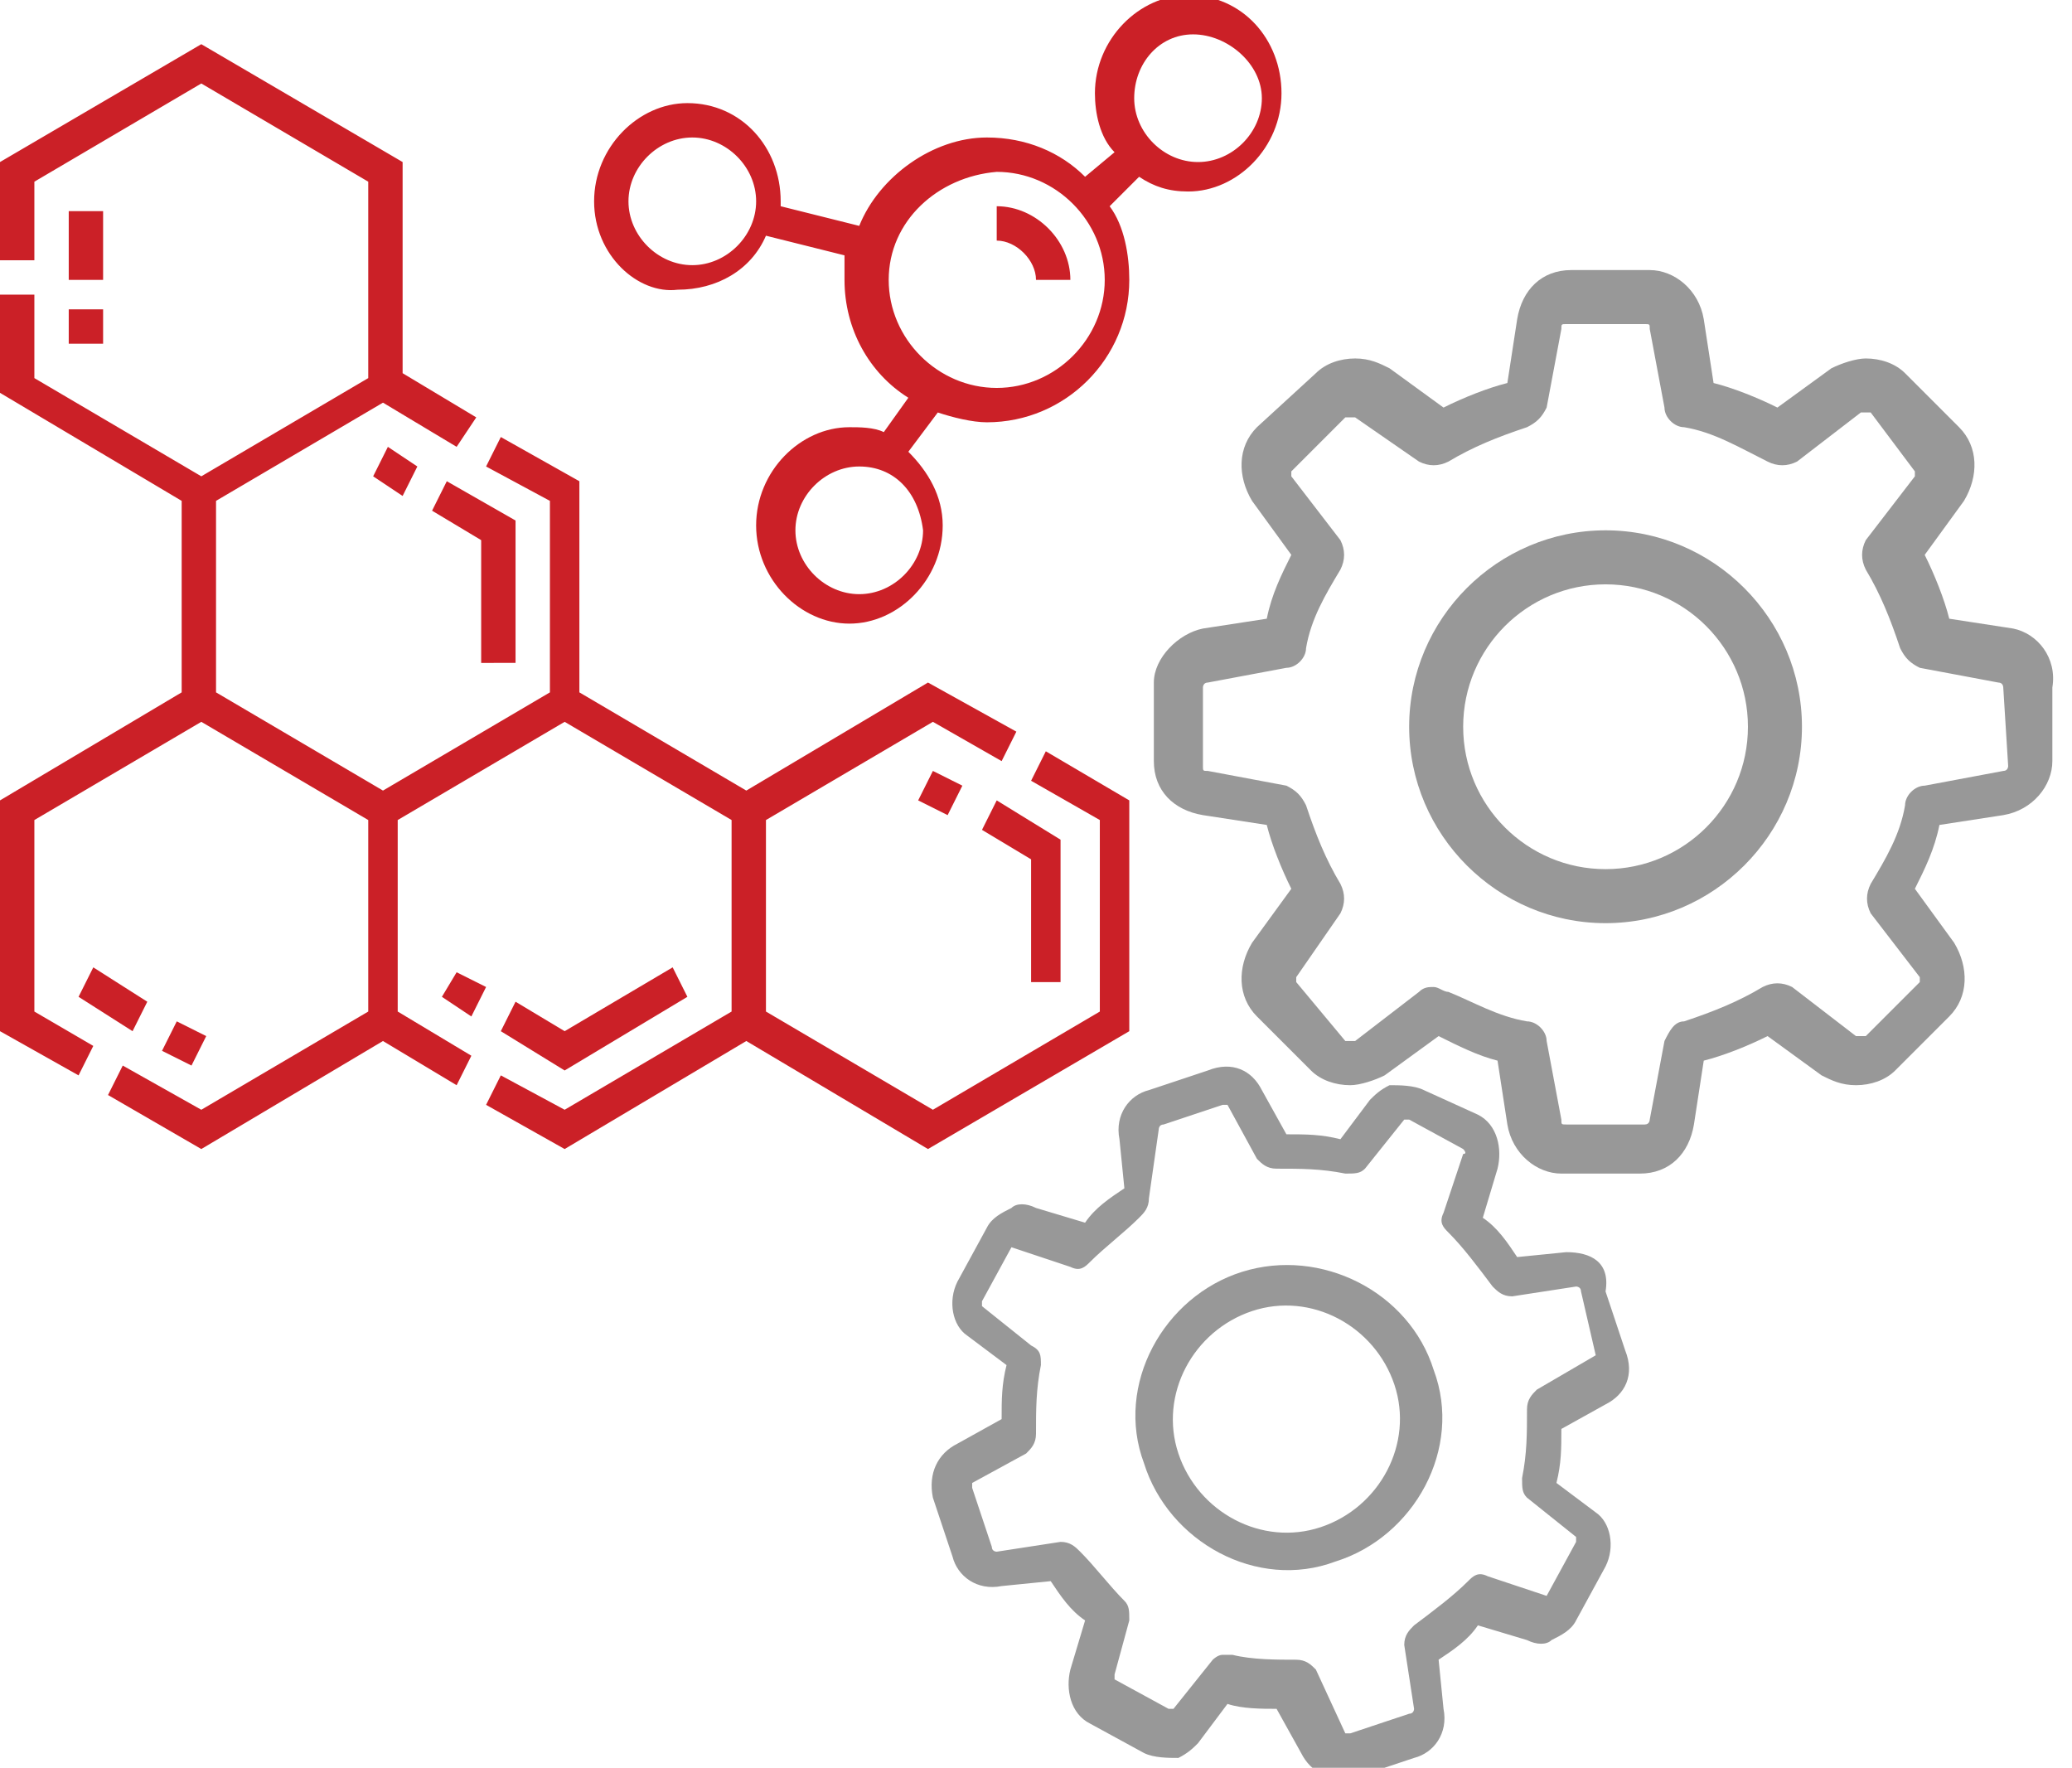 <?xml version="1.0" encoding="utf-8"?>
<!-- Generator: Adobe Illustrator 15.0.0, SVG Export Plug-In . SVG Version: 6.00 Build 0)  -->
<!DOCTYPE svg PUBLIC "-//W3C//DTD SVG 1.1//EN" "http://www.w3.org/Graphics/SVG/1.1/DTD/svg11.dtd">
<svg version="1.1" id="Layer_1" xmlns="http://www.w3.org/2000/svg" xmlns:xlink="http://www.w3.org/1999/xlink" x="0px" y="0px"
	 width="42.2px" height="36px" viewBox="0 0 42.2 36" enable-background="new 0 0 42.2 36" xml:space="preserve">
<path fill="#CB2027" d="M21.3,15.3l1.7,1V21l-4.1,2.4l-3.7-2.2l-3.7,2.2l-1.6-0.9l0.3-0.6l1.3,0.7l3.4-2v-3.9l-3.4-2l-3.4,2v3.9
	l1.5,0.9l-0.3,0.6l-1.5-0.9l-3.7,2.2l-1.9-1.1l0.3-0.6l1.6,0.9l3.4-2v-3.9l-3.4-2l-3.4,2v3.9l1.2,0.7l-0.3,0.6L0,21v-4.7l3.7-2.2
	v-3.9L0,8V6h0.7v1.7l3.4,2l3.4-2V3.7l-3.4-2l-3.4,2v1.6H0v-2l4.1-2.4l4.1,2.4v4.3l1.5,0.9L9.3,9.1L7.8,8.2l-3.4,2v3.9l3.4,2l3.4-2
	v-3.9L9.9,9.5l0.3-0.6l1.6,0.9v4.3l3.4,2l3.7-2.2l1.8,1l-0.3,0.6l-1.4-0.8l-3.4,2v3.9l3.4,2l3.4-2v-3.9l-1.4-0.8L21.3,15.3z
	 M12.1,4.1c0-1.1,0.9-2,1.9-2c1.1,0,1.9,0.9,1.9,2c0,0,0,0.1,0,0.1l1.6,0.4c0.4-1,1.5-1.8,2.6-1.8c0.8,0,1.5,0.3,2,0.8l0.6-0.5
	c-0.3-0.3-0.4-0.8-0.4-1.2c0-1.1,0.9-2,1.9-2c1.1,0,1.9,0.9,1.9,2c0,1.1-0.9,2-1.9,2c-0.4,0-0.7-0.1-1-0.3l-0.6,0.6
	c0.3,0.4,0.4,1,0.4,1.5c0,1.6-1.3,2.9-2.9,2.9c-0.3,0-0.7-0.1-1-0.2l-0.6,0.8c0.4,0.4,0.7,0.9,0.7,1.5c0,1.1-0.9,2-1.9,2
	s-1.9-0.9-1.9-2s0.9-2,1.9-2c0.2,0,0.5,0,0.7,0.1l0.5-0.7c-0.8-0.5-1.3-1.4-1.3-2.4c0-0.2,0-0.3,0-0.5l-1.6-0.4
	c-0.3,0.7-1,1.1-1.8,1.1C13,6,12.1,5.2,12.1,4.1z M23.1,2c0,0.7,0.6,1.3,1.3,1.3c0.7,0,1.3-0.6,1.3-1.3S25,0.7,24.3,0.7
	C23.6,0.7,23.1,1.3,23.1,2z M17.5,9.5c-0.7,0-1.3,0.6-1.3,1.3c0,0.7,0.6,1.3,1.3,1.3c0.7,0,1.3-0.6,1.3-1.3
	C18.7,10,18.2,9.5,17.5,9.5z M18.1,5.7c0,1.2,1,2.2,2.2,2.2c1.2,0,2.2-1,2.2-2.2c0-1.2-1-2.2-2.2-2.2C19.1,3.6,18.1,4.5,18.1,5.7z
	 M12.8,4.1c0,0.7,0.6,1.3,1.3,1.3c0.7,0,1.3-0.6,1.3-1.3c0-0.7-0.6-1.3-1.3-1.3C13.4,2.8,12.8,3.4,12.8,4.1z M14,20.3l-0.3-0.6
	L11.5,21l-1-0.6L10.2,21l1.3,0.8L14,20.3z M9.6,20.7l0.3-0.6l-0.6-0.3L9,20.3L9.6,20.7z M21.6,20v-2.9l-1.3-0.8l-0.3,0.6l1,0.6V20
	H21.6z M19.3,16.6l0.3-0.6l-0.6-0.3l-0.3,0.6L19.3,16.6z M2.7,21L3,20.4l-1.1-0.7l-0.3,0.6L2.7,21z M3.9,21.7l0.3-0.6l-0.6-0.3
	l-0.3,0.6L3.9,21.7z M1.4,7h0.7V6.3H1.4V7z M1.4,5.7h0.7V4.3H1.4V5.7z M8.2,10.1l0.3-0.6L7.9,9.1L7.6,9.7L8.2,10.1z M10.5,13.5v-2.9
	L9.1,9.8l-0.3,0.6l1,0.6v2.5H10.5z M21.1,5.7h0.7c0-0.8-0.7-1.5-1.5-1.5v0.7C20.7,4.9,21.1,5.3,21.1,5.7z"/>
<g>
	<path fill="#989898" d="M41,12.8l-1.3-0.2c-0.1-0.4-0.3-0.9-0.5-1.3l0.8-1.1c0.3-0.5,0.3-1.1-0.1-1.5l-1.1-1.1
		c-0.2-0.2-0.5-0.3-0.8-0.3c-0.2,0-0.5,0.1-0.7,0.2l-1.1,0.8c-0.4-0.2-0.9-0.4-1.3-0.5l-0.2-1.3c-0.1-0.6-0.6-1-1.1-1h-1.6
		c-0.6,0-1,0.4-1.1,1l-0.2,1.3c-0.4,0.1-0.9,0.3-1.3,0.5l-1.1-0.8c-0.2-0.1-0.4-0.2-0.7-0.2c-0.3,0-0.6,0.1-0.8,0.3l-1.2,1.1
		c-0.4,0.4-0.4,1-0.1,1.5l0.8,1.1c-0.2,0.4-0.4,0.8-0.5,1.3l-1.3,0.2c-0.5,0.1-1,0.6-1,1.1v1.6c0,0.6,0.4,1,1,1.1l1.3,0.2
		c0.1,0.4,0.3,0.9,0.5,1.3l-0.8,1.1c-0.3,0.5-0.3,1.1,0.1,1.5l1.1,1.1c0.2,0.2,0.5,0.3,0.8,0.3c0.2,0,0.5-0.1,0.7-0.2l1.1-0.8
		c0.4,0.2,0.8,0.4,1.2,0.5l0.2,1.3c0.1,0.6,0.6,1,1.1,1h1.6c0.6,0,1-0.4,1.1-1l0.2-1.3c0.4-0.1,0.9-0.3,1.3-0.5l1.1,0.8
		c0.2,0.1,0.4,0.2,0.7,0.2l0,0c0.3,0,0.6-0.1,0.8-0.3l1.1-1.1c0.4-0.4,0.4-1,0.1-1.5l-0.8-1.1c0.2-0.4,0.4-0.8,0.5-1.3l1.3-0.2
		c0.6-0.1,1-0.6,1-1.1V14C41.9,13.4,41.5,12.9,41,12.8z M40.9,15.6c0,0,0,0.1-0.1,0.1l-1.6,0.3c-0.2,0-0.4,0.2-0.4,0.4
		c-0.1,0.6-0.4,1.1-0.7,1.6c-0.1,0.2-0.1,0.4,0,0.6l1,1.3c0,0,0,0.1,0,0.1l-1.1,1.1c0,0-0.1,0-0.1,0c0,0,0,0-0.1,0l-1.3-1
		c-0.2-0.1-0.4-0.1-0.6,0c-0.5,0.3-1,0.5-1.6,0.7c-0.2,0-0.3,0.2-0.4,0.4l-0.3,1.6c0,0,0,0.1-0.1,0.1h-1.6c-0.1,0-0.1,0-0.1-0.1
		l-0.3-1.6c0-0.2-0.2-0.4-0.4-0.4c-0.6-0.1-1.1-0.4-1.6-0.6c-0.1,0-0.2-0.1-0.3-0.1c-0.1,0-0.2,0-0.3,0.1l-1.3,1c0,0,0,0-0.1,0
		c0,0,0,0-0.1,0L26.4,20c0,0,0-0.1,0-0.1l0.9-1.3c0.1-0.2,0.1-0.4,0-0.6c-0.3-0.5-0.5-1-0.7-1.6c-0.1-0.2-0.2-0.3-0.4-0.4l-1.6-0.3
		c-0.1,0-0.1,0-0.1-0.1V14c0,0,0-0.1,0.1-0.1l1.6-0.3c0.2,0,0.4-0.2,0.4-0.4c0.1-0.6,0.4-1.1,0.7-1.6c0.1-0.2,0.1-0.4,0-0.6l-1-1.3
		c0,0,0-0.1,0-0.1l1.1-1.1c0,0,0.1,0,0.1,0c0,0,0,0,0.1,0l1.3,0.9c0.2,0.1,0.4,0.1,0.6,0c0.5-0.3,1-0.5,1.6-0.7
		c0.2-0.1,0.3-0.2,0.4-0.4l0.3-1.6c0-0.1,0-0.1,0.1-0.1h1.6c0.1,0,0.1,0,0.1,0.1l0.3,1.6c0,0.2,0.2,0.4,0.4,0.4
		c0.6,0.1,1.1,0.4,1.7,0.7c0.2,0.1,0.4,0.1,0.6,0l1.3-1c0,0,0,0,0.1,0c0,0,0,0,0.1,0L39,9.6c0,0,0,0.1,0,0.1l-1,1.3
		c-0.1,0.2-0.1,0.4,0,0.6c0.3,0.5,0.5,1,0.7,1.6c0.1,0.2,0.2,0.3,0.4,0.4l1.6,0.3c0.1,0,0.1,0.1,0.1,0.1L40.9,15.6L40.9,15.6z"/>
	<path fill="#989898" d="M32.7,10.8c-2.2,0-4,1.8-4,4s1.8,4,4,4c2.2,0,4-1.8,4-4S34.9,10.8,32.7,10.8z M32.7,17.7
		c-1.6,0-2.9-1.3-2.9-2.9s1.3-2.9,2.9-2.9c1.6,0,2.9,1.3,2.9,2.9S34.3,17.7,32.7,17.7z"/>
</g>
<g>
	<path fill="#989898" d="M31.9,25.5l-1,0.1c-0.2-0.3-0.4-0.6-0.7-0.8l0.3-1c0.1-0.4,0-0.9-0.4-1.1L29,22.2c-0.2-0.1-0.5-0.1-0.7-0.1
		c-0.2,0.1-0.3,0.2-0.4,0.3l-0.6,0.8c-0.4-0.1-0.7-0.1-1.1-0.1l-0.5-0.9c-0.2-0.4-0.6-0.6-1.1-0.4l-1.2,0.4c-0.4,0.1-0.7,0.5-0.6,1
		l0.1,1c-0.3,0.2-0.6,0.4-0.8,0.7l-1-0.3c-0.2-0.1-0.4-0.1-0.5,0c-0.2,0.1-0.4,0.2-0.5,0.4l-0.6,1.1c-0.2,0.4-0.1,0.9,0.2,1.1
		l0.8,0.6c-0.1,0.4-0.1,0.7-0.1,1.1l-0.9,0.5c-0.4,0.2-0.6,0.6-0.5,1.1l0.4,1.2c0.1,0.4,0.5,0.7,1,0.6l1-0.1
		c0.2,0.3,0.4,0.6,0.7,0.8l-0.3,1c-0.1,0.4,0,0.9,0.4,1.1l1.1,0.6c0.2,0.1,0.5,0.1,0.7,0.1c0.2-0.1,0.3-0.2,0.4-0.3l0.6-0.8
		c0.3,0.1,0.7,0.1,1,0.1l0.5,0.9c0.2,0.4,0.6,0.6,1.1,0.5l1.2-0.4c0.4-0.1,0.7-0.5,0.6-1l-0.1-1c0.3-0.2,0.6-0.4,0.8-0.7l1,0.3
		c0.2,0.1,0.4,0.1,0.5,0l0,0c0.2-0.1,0.4-0.2,0.5-0.4l0.6-1.1c0.2-0.4,0.1-0.9-0.2-1.1l-0.8-0.6c0.1-0.4,0.1-0.7,0.1-1.1l0.9-0.5
		c0.4-0.2,0.6-0.6,0.4-1.1l-0.4-1.2C32.8,25.7,32.4,25.5,31.9,25.5z M32.5,27.6C32.5,27.6,32.5,27.7,32.5,27.6l-1.2,0.7
		c-0.1,0.1-0.2,0.2-0.2,0.4c0,0.5,0,0.9-0.1,1.4c0,0.2,0,0.3,0.1,0.4l1,0.8c0,0,0,0.1,0,0.1l-0.6,1.1c0,0,0,0,0,0c0,0,0,0,0,0
		l-1.2-0.4c-0.2-0.1-0.3,0-0.4,0.1c-0.3,0.3-0.7,0.6-1.1,0.9c-0.1,0.1-0.2,0.2-0.2,0.4l0.2,1.3c0,0,0,0.1-0.1,0.1l-1.2,0.4
		c0,0-0.1,0-0.1,0L26.8,34c-0.1-0.1-0.2-0.2-0.4-0.2c-0.4,0-0.9,0-1.3-0.1c-0.1,0-0.1,0-0.2,0c-0.1,0-0.2,0.1-0.2,0.1l-0.8,1
		c0,0,0,0,0,0c0,0,0,0-0.1,0l-1.1-0.6c0,0,0-0.1,0-0.1L23,33c0-0.2,0-0.3-0.1-0.4c-0.3-0.3-0.6-0.7-0.9-1c-0.1-0.1-0.2-0.2-0.4-0.2
		l-1.3,0.2c0,0-0.1,0-0.1-0.1l-0.4-1.2c0,0,0-0.1,0-0.1l1.1-0.6c0.1-0.1,0.2-0.2,0.2-0.4c0-0.5,0-0.9,0.1-1.4c0-0.2,0-0.3-0.2-0.4
		l-1-0.8c0,0,0-0.1,0-0.1l0.6-1.1c0,0,0,0,0,0c0,0,0,0,0,0l1.2,0.4c0.2,0.1,0.3,0,0.4-0.1c0.3-0.3,0.7-0.6,1-0.9
		c0.1-0.1,0.2-0.2,0.2-0.4L23.6,23c0,0,0-0.1,0.1-0.1l1.2-0.4c0,0,0.1,0,0.1,0l0.6,1.1c0.1,0.1,0.2,0.2,0.4,0.2c0.5,0,0.9,0,1.4,0.1
		c0.2,0,0.3,0,0.4-0.1l0.8-1c0,0,0,0,0,0c0,0,0,0,0.1,0l1.1,0.6c0,0,0.1,0.1,0,0.1l-0.4,1.2c-0.1,0.2,0,0.3,0.1,0.4
		c0.3,0.3,0.6,0.7,0.9,1.1c0.1,0.1,0.2,0.2,0.4,0.2l1.3-0.2c0,0,0.1,0,0.1,0.1L32.5,27.6L32.5,27.6z"/>
	<path fill="#989898" d="M25.3,25.9c-1.6,0.5-2.6,2.3-2,3.9c0.5,1.6,2.3,2.6,3.9,2c1.6-0.5,2.6-2.3,2-3.9
		C28.7,26.3,26.9,25.4,25.3,25.9z M26.9,31.1c-1.2,0.4-2.5-0.3-2.9-1.5c-0.4-1.2,0.3-2.5,1.5-2.9c1.2-0.4,2.5,0.3,2.9,1.5
		C28.8,29.4,28.1,30.7,26.9,31.1z"/>
</g>
</svg>
